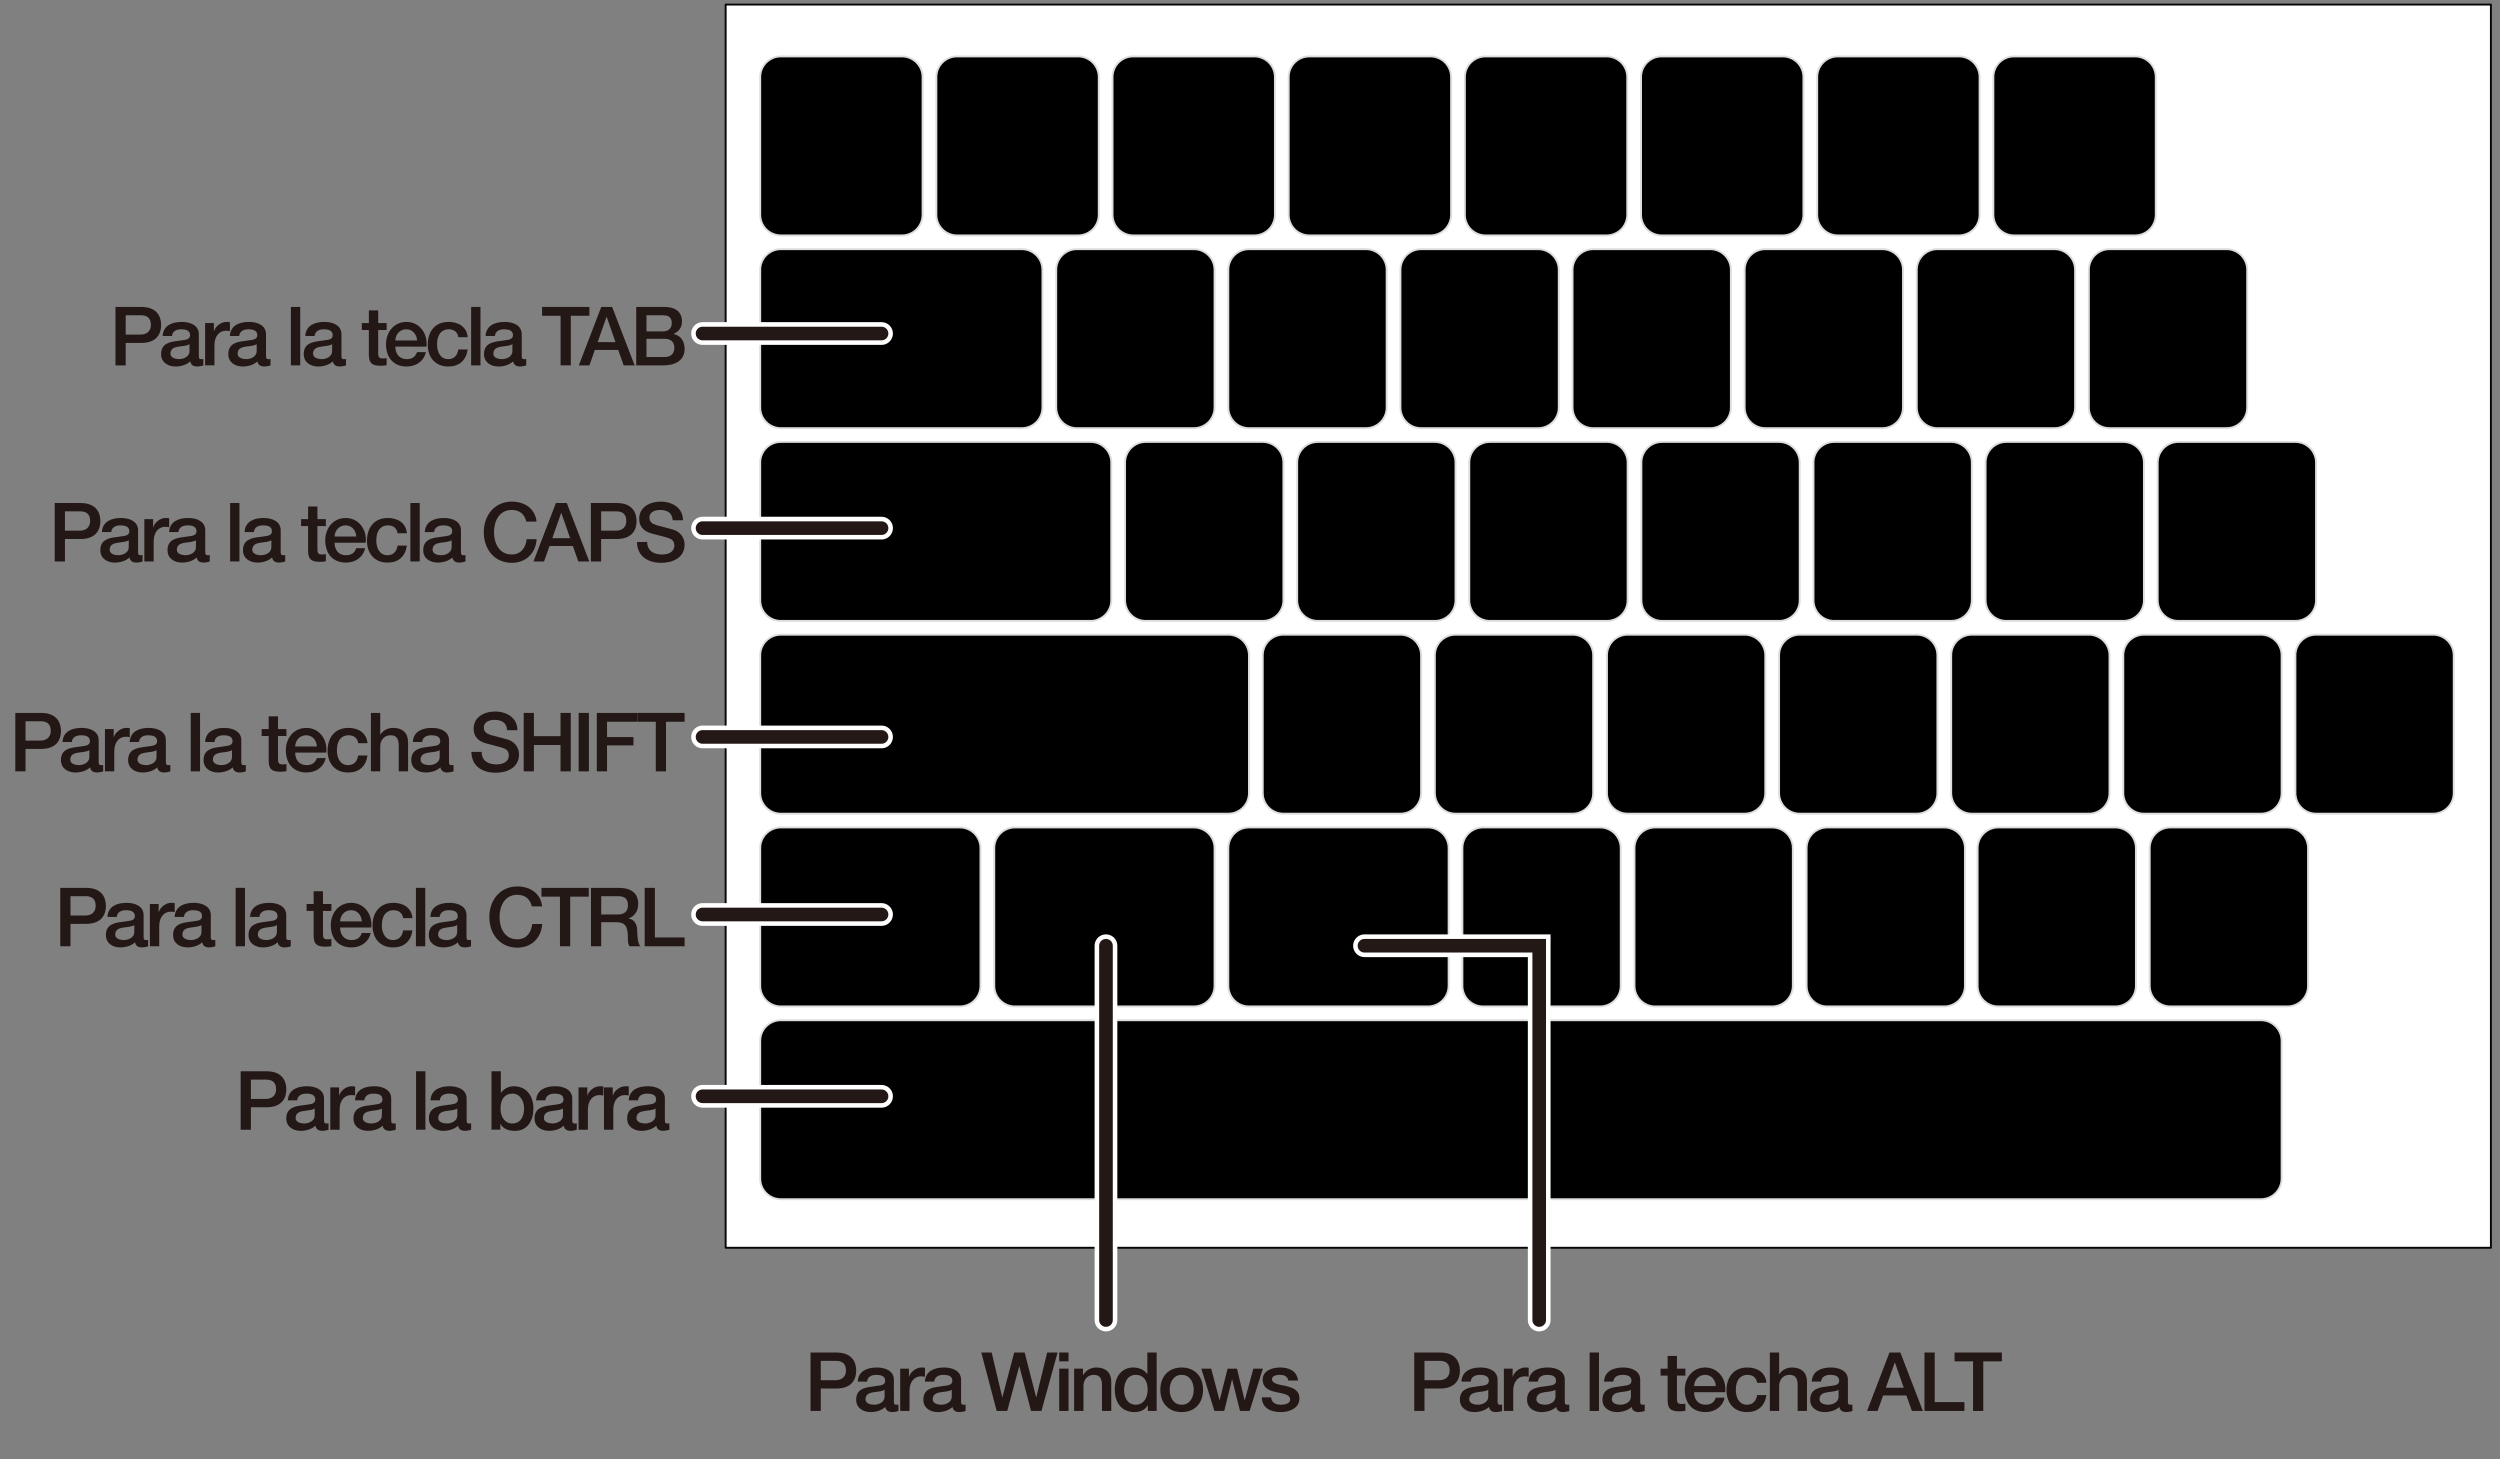 <?xml version="1.0" encoding="utf-8"?>
<!-- Generator: Adobe Illustrator 25.4.8, SVG Export Plug-In . SVG Version: 6.00 Build 0)  -->
<svg version="1.1" xmlns="http://www.w3.org/2000/svg" xmlns:xlink="http://www.w3.org/1999/xlink" x="0px" y="0px"
	 viewBox="0 0 550 321" enable-background="new 0 0 550 321" xml:space="preserve">
<rect x="0" y="0" width="550" height="321" fill="#808080" stroke="none"/>
<g id="レイヤー_1">
	
		<rect x="159.643" y="1" fill="#FFFFFF" stroke="#08050A" stroke-width="0.425" stroke-linecap="round" stroke-linejoin="round" stroke-miterlimit="10" width="388.357" height="273.505"/>
	<g id="SPLINE_00000009574317641302981540000010840616229774822585_">
		<path stroke="#DCDDDD" stroke-width="0.425" stroke-linecap="round" stroke-linejoin="round" stroke-miterlimit="10" d="
			M198.426,12.41h-26.64c-2.51,0-4.544,2.035-4.544,4.544v30.291c0,2.51,2.033,4.544,4.544,4.544h26.64
			c2.509,0,4.544-2.034,4.544-4.544V16.953C202.97,14.445,200.935,12.41,198.426,12.41z"/>
	</g>
	<g id="SPLINE_00000109019699902280055080000005646472710207492004_">
		<path stroke="#DCDDDD" stroke-width="0.425" stroke-linecap="round" stroke-linejoin="round" stroke-miterlimit="10" d="
			M237.183,12.41h-26.64c-2.51,0-4.544,2.035-4.544,4.544v30.291c0,2.51,2.033,4.544,4.544,4.544h26.64
			c2.509,0,4.544-2.034,4.544-4.544V16.953C241.727,14.445,239.692,12.41,237.183,12.41z"/>
	</g>
	<g id="SPLINE_00000067235741172344161000000002335025409847587247_">
		<path stroke="#DCDDDD" stroke-width="0.425" stroke-linecap="round" stroke-linejoin="round" stroke-miterlimit="10" d="
			M275.94,12.41H249.3c-2.51,0-4.544,2.035-4.544,4.544v30.291c0,2.51,2.034,4.544,4.544,4.544h26.64
			c2.509,0,4.544-2.034,4.544-4.544V16.953C280.484,14.445,278.449,12.41,275.94,12.41z"/>
	</g>
	<g id="SPLINE_00000102537330596163953120000006572120012974018991_">
		<path stroke="#DCDDDD" stroke-width="0.425" stroke-linecap="round" stroke-linejoin="round" stroke-miterlimit="10" d="
			M314.697,12.41h-26.64c-2.51,0-4.544,2.035-4.544,4.544v30.291c0,2.51,2.033,4.544,4.544,4.544h26.64
			c2.509,0,4.544-2.034,4.544-4.544V16.953C319.241,14.445,317.206,12.41,314.697,12.41z"/>
	</g>
	<g id="SPLINE_00000140721547836161804660000013502686653455554205_">
		<path stroke="#DCDDDD" stroke-width="0.425" stroke-linecap="round" stroke-linejoin="round" stroke-miterlimit="10" d="
			M353.454,12.41h-26.64c-2.51,0-4.544,2.035-4.544,4.544v30.291c0,2.51,2.034,4.544,4.544,4.544h26.64
			c2.509,0,4.544-2.034,4.544-4.544V16.953C357.997,14.445,355.963,12.41,353.454,12.41z"/>
	</g>
	<g id="SPLINE_00000000183587352759924580000017485930518085884578_">
		<path stroke="#DCDDDD" stroke-width="0.425" stroke-linecap="round" stroke-linejoin="round" stroke-miterlimit="10" d="
			M392.211,12.41h-26.64c-2.51,0-4.544,2.035-4.544,4.544v30.291c0,2.51,2.033,4.544,4.544,4.544h26.64
			c2.509,0,4.543-2.034,4.543-4.544V16.953C396.754,14.445,394.72,12.41,392.211,12.41z"/>
	</g>
	<g id="SPLINE_00000055697606088253680050000003344386452162847123_">
		<path stroke="#DCDDDD" stroke-width="0.425" stroke-linecap="round" stroke-linejoin="round" stroke-miterlimit="10" d="
			M430.968,12.41h-26.64c-2.511,0-4.544,2.035-4.544,4.544v30.291c0,2.51,2.033,4.544,4.544,4.544h26.64
			c2.509,0,4.544-2.034,4.544-4.544V16.953C435.511,14.445,433.476,12.41,430.968,12.41z"/>
	</g>
	<g id="SPLINE_00000093877525810608256450000005515401229718211725_">
		<path stroke="#DCDDDD" stroke-width="0.425" stroke-linecap="round" stroke-linejoin="round" stroke-miterlimit="10" d="
			M469.725,12.41h-26.641c-2.51,0-4.544,2.035-4.544,4.544v30.291c0,2.51,2.034,4.544,4.544,4.544h26.641
			c2.509,0,4.544-2.034,4.544-4.544V16.953C474.268,14.445,472.233,12.41,469.725,12.41z"/>
	</g>
	<g id="SPLINE_00000152262817282714499730000002092435931368405437_">
		<path stroke="#DCDDDD" stroke-width="0.425" stroke-linecap="round" stroke-linejoin="round" stroke-miterlimit="10" d="
			M224.795,54.817h-53.009c-2.51,0-4.544,2.035-4.544,4.544v30.29c0,2.511,2.034,4.544,4.544,4.544h53.009
			c2.509,0,4.544-2.033,4.544-4.544v-30.29C229.339,56.852,227.304,54.817,224.795,54.817z"/>
	</g>
	<g id="SPLINE_00000176026911381168910640000016522592177063320246_">
		<path stroke="#DCDDDD" stroke-width="0.425" stroke-linecap="round" stroke-linejoin="round" stroke-miterlimit="10" d="
			M262.658,54.817h-25.747c-2.51,0-4.544,2.035-4.544,4.544v30.29c0,2.511,2.034,4.544,4.544,4.544h25.747
			c2.509,0,4.544-2.033,4.544-4.544v-30.29C267.202,56.852,265.168,54.817,262.658,54.817z"/>
	</g>
	<g id="SPLINE_00000088119526687808373770000004874914802727415714_">
		<path stroke="#DCDDDD" stroke-width="0.425" stroke-linecap="round" stroke-linejoin="round" stroke-miterlimit="10" d="
			M300.522,54.817h-25.747c-2.51,0-4.544,2.035-4.544,4.544v30.29c0,2.511,2.033,4.544,4.544,4.544h25.747
			c2.509,0,4.544-2.033,4.544-4.544v-30.29C305.066,56.852,303.031,54.817,300.522,54.817z"/>
	</g>
	<g id="SPLINE_00000134958940746028654080000013727194312627130796_">
		<path stroke="#DCDDDD" stroke-width="0.425" stroke-linecap="round" stroke-linejoin="round" stroke-miterlimit="10" d="
			M338.386,54.817h-25.746c-2.51,0-4.544,2.035-4.544,4.544v30.29c0,2.511,2.033,4.544,4.544,4.544h25.746
			c2.509,0,4.544-2.033,4.544-4.544v-30.29C342.929,56.852,340.895,54.817,338.386,54.817z"/>
	</g>
	<g id="SPLINE_00000168817666703718103620000008772527679388066720_">
		<path stroke="#DCDDDD" stroke-width="0.425" stroke-linecap="round" stroke-linejoin="round" stroke-miterlimit="10" d="
			M376.25,54.817h-25.747c-2.51,0-4.544,2.035-4.544,4.544v30.29c0,2.511,2.034,4.544,4.544,4.544h25.747
			c2.509,0,4.544-2.033,4.544-4.544v-30.29C380.793,56.852,378.759,54.817,376.25,54.817z"/>
	</g>
	<g id="SPLINE_00000064341670224956996660000007695641373215018649_">
		<path stroke="#DCDDDD" stroke-width="0.425" stroke-linecap="round" stroke-linejoin="round" stroke-miterlimit="10" d="
			M414.114,54.817h-25.748c-2.509,0-4.543,2.035-4.543,4.544v30.29c0,2.511,2.033,4.544,4.543,4.544h25.748
			c2.509,0,4.544-2.033,4.544-4.544v-30.29C418.657,56.852,416.622,54.817,414.114,54.817z"/>
	</g>
	<g id="SPLINE_00000145052182428845211300000014831418847062640042_">
		<path stroke="#DCDDDD" stroke-width="0.425" stroke-linecap="round" stroke-linejoin="round" stroke-miterlimit="10" d="
			M451.976,54.817H426.23c-2.51,0-4.544,2.035-4.544,4.544v30.29c0,2.511,2.034,4.544,4.544,4.544h25.746
			c2.51,0,4.544-2.033,4.544-4.544v-30.29C456.52,56.852,454.486,54.817,451.976,54.817z"/>
	</g>
	<g id="SPLINE_00000127757293666542410590000006344771977555961268_">
		<path stroke="#DCDDDD" stroke-width="0.425" stroke-linecap="round" stroke-linejoin="round" stroke-miterlimit="10" d="
			M489.84,54.817h-25.747c-2.51,0-4.544,2.035-4.544,4.544v30.29c0,2.511,2.034,4.544,4.544,4.544h25.747
			c2.51,0,4.544-2.033,4.544-4.544v-30.29C494.384,56.852,492.35,54.817,489.84,54.817z"/>
	</g>
	<g id="SPLINE_00000030461655937753466180000013711656967371098752_">
		<path stroke="#DCDDDD" stroke-width="0.425" stroke-linecap="round" stroke-linejoin="round" stroke-miterlimit="10" d="
			M239.94,97.225h-68.155c-2.509,0-4.543,2.034-4.543,4.544v30.29c0,2.511,2.033,4.544,4.543,4.544h68.155
			c2.509,0,4.544-2.033,4.544-4.544v-30.29C244.484,99.259,242.449,97.225,239.94,97.225z"/>
	</g>
	<g id="SPLINE_00000106110881398283030200000013896126466115748525_">
		<path stroke="#DCDDDD" stroke-width="0.425" stroke-linecap="round" stroke-linejoin="round" stroke-miterlimit="10" d="
			M277.804,97.225h-25.747c-2.51,0-4.544,2.034-4.544,4.544v30.29c0,2.511,2.034,4.544,4.544,4.544h25.747
			c2.509,0,4.544-2.033,4.544-4.544v-30.29C282.348,99.259,280.313,97.225,277.804,97.225z"/>
	</g>
	<g id="SPLINE_00000041987787490291892180000007102538031422673545_">
		<path stroke="#DCDDDD" stroke-width="0.425" stroke-linecap="round" stroke-linejoin="round" stroke-miterlimit="10" d="
			M315.668,97.225h-25.747c-2.51,0-4.544,2.034-4.544,4.544v30.29c0,2.511,2.033,4.544,4.544,4.544h25.747
			c2.509,0,4.544-2.033,4.544-4.544v-30.29C320.212,99.259,318.177,97.225,315.668,97.225z"/>
	</g>
	<g id="SPLINE_00000132774491673891022330000012334882953440748431_">
		<path stroke="#DCDDDD" stroke-width="0.425" stroke-linecap="round" stroke-linejoin="round" stroke-miterlimit="10" d="
			M353.531,97.225h-25.747c-2.51,0-4.544,2.034-4.544,4.544v30.29c0,2.511,2.034,4.544,4.544,4.544h25.747
			c2.509,0,4.544-2.033,4.544-4.544v-30.29C358.075,99.259,356.041,97.225,353.531,97.225z"/>
	</g>
	<g id="SPLINE_00000032638827490508635860000007387328509339387575_">
		<path stroke="#DCDDDD" stroke-width="0.425" stroke-linecap="round" stroke-linejoin="round" stroke-miterlimit="10" d="
			M391.395,97.225h-25.747c-2.51,0-4.544,2.034-4.544,4.544v30.29c0,2.511,2.033,4.544,4.544,4.544h25.747
			c2.509,0,4.543-2.033,4.543-4.544v-30.29C395.938,99.259,393.904,97.225,391.395,97.225z"/>
	</g>
	<g id="SPLINE_00000015354607334098565960000016005308241300312765_">
		<path stroke="#DCDDDD" stroke-width="0.425" stroke-linecap="round" stroke-linejoin="round" stroke-miterlimit="10" d="
			M429.259,97.225h-25.747c-2.511,0-4.544,2.034-4.544,4.544v30.29c0,2.511,2.033,4.544,4.544,4.544h25.747
			c2.509,0,4.544-2.033,4.544-4.544v-30.29C433.802,99.259,431.767,97.225,429.259,97.225z"/>
	</g>
	<g id="SPLINE_00000016755661892446104690000014019812532296833447_">
		<path stroke="#DCDDDD" stroke-width="0.425" stroke-linecap="round" stroke-linejoin="round" stroke-miterlimit="10" d="
			M467.122,97.225h-25.747c-2.511,0-4.544,2.034-4.544,4.544v30.29c0,2.511,2.033,4.544,4.544,4.544h25.747
			c2.509,0,4.544-2.033,4.544-4.544v-30.29C471.666,99.259,469.631,97.225,467.122,97.225z"/>
	</g>
	<g id="SPLINE_00000053529492808591667420000012751299644906394011_">
		<path stroke="#DCDDDD" stroke-width="0.425" stroke-linecap="round" stroke-linejoin="round" stroke-miterlimit="10" d="
			M504.986,97.225h-25.748c-2.51,0-4.544,2.034-4.544,4.544v30.29c0,2.511,2.034,4.544,4.544,4.544h25.748
			c2.509,0,4.544-2.033,4.544-4.544v-30.29C509.53,99.259,507.495,97.225,504.986,97.225z"/>
	</g>
	<g id="SPLINE_00000170977369418998801370000008524938753545164684_">
		<path stroke="#DCDDDD" stroke-width="0.425" stroke-linecap="round" stroke-linejoin="round" stroke-miterlimit="10" d="
			M270.231,139.632h-98.446c-2.509,0-4.544,2.034-4.544,4.544v30.29c0,2.51,2.034,4.544,4.544,4.544h98.446
			c2.509,0,4.544-2.034,4.544-4.544v-30.29C274.775,141.666,272.741,139.632,270.231,139.632z"/>
	</g>
	<g id="SPLINE_00000121266569320379124860000000179781073591945660_">
		<path stroke="#DCDDDD" stroke-width="0.425" stroke-linecap="round" stroke-linejoin="round" stroke-miterlimit="10" d="
			M308.095,139.632h-25.747c-2.51,0-4.544,2.034-4.544,4.544v30.29c0,2.51,2.033,4.544,4.544,4.544h25.747
			c2.509,0,4.544-2.034,4.544-4.544v-30.29C312.639,141.666,310.604,139.632,308.095,139.632z"/>
	</g>
	<g id="SPLINE_00000099646064182571931670000003016938512985223599_">
		<path stroke="#DCDDDD" stroke-width="0.425" stroke-linecap="round" stroke-linejoin="round" stroke-miterlimit="10" d="
			M345.959,139.632h-25.747c-2.51,0-4.544,2.034-4.544,4.544v30.29c0,2.51,2.034,4.544,4.544,4.544h25.747
			c2.509,0,4.544-2.034,4.544-4.544v-30.29C350.502,141.666,348.468,139.632,345.959,139.632z"/>
	</g>
	<g id="SPLINE_00000155846998578659929960000010293755817337998263_">
		<path stroke="#DCDDDD" stroke-width="0.425" stroke-linecap="round" stroke-linejoin="round" stroke-miterlimit="10" d="
			M383.822,139.632h-25.747c-2.51,0-4.544,2.034-4.544,4.544v30.29c0,2.51,2.033,4.544,4.544,4.544h25.747
			c2.509,0,4.544-2.034,4.544-4.544v-30.29C388.366,141.666,386.331,139.632,383.822,139.632z"/>
	</g>
	<g id="SPLINE_00000166661201134262274030000016473002403052517816_">
		<path stroke="#DCDDDD" stroke-width="0.425" stroke-linecap="round" stroke-linejoin="round" stroke-miterlimit="10" d="
			M421.686,139.632h-25.747c-2.511,0-4.544,2.034-4.544,4.544v30.29c0,2.51,2.033,4.544,4.544,4.544h25.747
			c2.509,0,4.544-2.034,4.544-4.544v-30.29C426.229,141.666,424.195,139.632,421.686,139.632z"/>
	</g>
	<g id="SPLINE_00000058591522446034293650000002708953640312511375_">
		<path stroke="#DCDDDD" stroke-width="0.425" stroke-linecap="round" stroke-linejoin="round" stroke-miterlimit="10" d="
			M459.55,139.632h-25.748c-2.51,0-4.543,2.034-4.543,4.544v30.29c0,2.51,2.033,4.544,4.543,4.544h25.748
			c2.509,0,4.544-2.034,4.544-4.544v-30.29C464.093,141.666,462.058,139.632,459.55,139.632z"/>
	</g>
	<g id="SPLINE_00000014594296642502064810000006517827090682846121_">
		<path stroke="#DCDDDD" stroke-width="0.425" stroke-linecap="round" stroke-linejoin="round" stroke-miterlimit="10" d="
			M497.414,139.632h-25.748c-2.51,0-4.544,2.034-4.544,4.544v30.29c0,2.51,2.034,4.544,4.544,4.544h25.748
			c2.509,0,4.544-2.034,4.544-4.544v-30.29C501.957,141.666,499.922,139.632,497.414,139.632z"/>
	</g>
	<g id="SPLINE_00000023985479056617307650000016387864477875824788_">
		<path stroke="#DCDDDD" stroke-width="0.425" stroke-linecap="round" stroke-linejoin="round" stroke-miterlimit="10" d="
			M535.277,139.632H509.53c-2.51,0-4.544,2.034-4.544,4.544v30.29c0,2.51,2.034,4.544,4.544,4.544h25.747
			c2.51,0,4.544-2.034,4.544-4.544v-30.29C539.82,141.666,537.786,139.632,535.277,139.632z"/>
	</g>
	<g id="SPLINE_00000005251184181719855270000016296867041736583867_">
		<path stroke="#DCDDDD" stroke-width="0.425" stroke-linecap="round" stroke-linejoin="round" stroke-miterlimit="10" d="
			M211.164,182.039h-39.377c-2.51,0-4.544,2.035-4.544,4.544v30.291c0,2.51,2.033,4.544,4.544,4.544h39.377
			c2.509,0,4.544-2.034,4.544-4.544v-30.291C215.708,184.074,213.673,182.039,211.164,182.039z"/>
	</g>
	<g id="SPLINE_00000062191824899301144090000004111100009509071775_">
		<path stroke="#DCDDDD" stroke-width="0.425" stroke-linecap="round" stroke-linejoin="round" stroke-miterlimit="10" d="
			M262.658,182.039h-39.378c-2.51,0-4.544,2.035-4.544,4.544v30.291c0,2.51,2.034,4.544,4.544,4.544h39.378
			c2.509,0,4.544-2.034,4.544-4.544v-30.291C267.202,184.074,265.168,182.039,262.658,182.039z"/>
	</g>
	<g id="SPLINE_00000083774282392284182010000005432332741970594709_">
		<path stroke="#DCDDDD" stroke-width="0.425" stroke-linecap="round" stroke-linejoin="round" stroke-miterlimit="10" d="
			M314.153,182.039h-39.378c-2.51,0-4.544,2.035-4.544,4.544v30.291c0,2.51,2.033,4.544,4.544,4.544h39.378
			c2.509,0,4.544-2.034,4.544-4.544v-30.291C318.697,184.074,316.662,182.039,314.153,182.039z"/>
	</g>
	<g id="SPLINE_00000077302675193142404990000011034612278645587330_">
		<path stroke="#DCDDDD" stroke-width="0.425" stroke-linecap="round" stroke-linejoin="round" stroke-miterlimit="10" d="
			M497.414,224.446H171.786c-2.51,0-4.544,2.035-4.544,4.544v30.291c0,2.51,2.033,4.544,4.544,4.544h325.627
			c2.509,0,4.544-2.034,4.544-4.544V228.99C501.957,226.481,499.922,224.446,497.414,224.446z"/>
	</g>
	<g id="SPLINE_00000075854462765480997910000016492311908735119252_">
		<path stroke="#DCDDDD" stroke-width="0.425" stroke-linecap="round" stroke-linejoin="round" stroke-miterlimit="10" d="
			M352.017,182.039H326.27c-2.51,0-4.544,2.035-4.544,4.544v30.291c0,2.51,2.033,4.544,4.544,4.544h25.747
			c2.509,0,4.544-2.034,4.544-4.544v-30.291C356.56,184.074,354.526,182.039,352.017,182.039z"/>
	</g>
	<g id="SPLINE_00000152260385721867743340000006412355688643492018_">
		<path stroke="#DCDDDD" stroke-width="0.425" stroke-linecap="round" stroke-linejoin="round" stroke-miterlimit="10" d="
			M389.88,182.039h-25.747c-2.51,0-4.544,2.035-4.544,4.544v30.291c0,2.51,2.034,4.544,4.544,4.544h25.747
			c2.509,0,4.544-2.034,4.544-4.544v-30.291C394.424,184.074,392.39,182.039,389.88,182.039z"/>
	</g>
	<g id="SPLINE_00000063626435836737885070000013602758369609946801_">
		<path stroke="#DCDDDD" stroke-width="0.425" stroke-linecap="round" stroke-linejoin="round" stroke-miterlimit="10" d="
			M427.744,182.039h-25.748c-2.51,0-4.544,2.035-4.544,4.544v30.291c0,2.51,2.034,4.544,4.544,4.544h25.748
			c2.509,0,4.544-2.034,4.544-4.544v-30.291C432.288,184.074,430.253,182.039,427.744,182.039z"/>
	</g>
	<g id="SPLINE_00000124876999907408175560000013993927962182316735_">
		<path stroke="#DCDDDD" stroke-width="0.425" stroke-linecap="round" stroke-linejoin="round" stroke-miterlimit="10" d="
			M465.363,182.039h-25.747c-2.511,0-4.544,2.035-4.544,4.544v30.291c0,2.51,2.033,4.544,4.544,4.544h25.747
			c2.509,0,4.544-2.034,4.544-4.544v-30.291C469.907,184.074,467.872,182.039,465.363,182.039z"/>
	</g>
	<g id="SPLINE_00000087381604828916172070000000922878459482199216_">
		<path stroke="#DCDDDD" stroke-width="0.425" stroke-linecap="round" stroke-linejoin="round" stroke-miterlimit="10" d="
			M503.227,182.039h-25.748c-2.51,0-4.544,2.035-4.544,4.544v30.291c0,2.51,2.034,4.544,4.544,4.544h25.748
			c2.509,0,4.544-2.034,4.544-4.544v-30.291C507.771,184.074,505.736,182.039,503.227,182.039z"/>
	</g>
	<g id="SPLINE_00000135655409748118481220000013397088526905817787_">
		<path fill="none" d="M534.443,16.196h-31.651c-0.746,0-1.096,0.398-1.096,1.045v32.746c0,0.646,0.35,1.045,1.096,1.045h31.651
			c0.695,0,1.094-0.399,1.094-1.045v-4.43c0-0.647-0.399-1.045-1.094-1.045h-24.684v-7.863h20.751c0.698,0,1.146-0.398,1.146-1.045
			v-4.28c0-0.697-0.448-1.046-1.146-1.046h-20.751v-7.564h24.684c0.695,0,1.094-0.399,1.094-1.046V17.24
			C535.536,16.593,535.138,16.196,534.443,16.196z"/>
	</g>
	<g>
		<path fill="#231815" d="M12.036,110.663h5.671c3.673,0,4.375,2.376,4.375,3.979s-0.702,3.943-4.375,3.943h-3.421v4.934h-2.25
			V110.663z M14.287,116.749h3.295c1.008,0,2.25-0.505,2.25-2.125c0-1.692-1.026-2.125-2.214-2.125h-3.331V116.749z"/>
		<path fill="#231815" d="M30.376,121.448c0,0.504,0.108,0.702,0.486,0.702h0.216c0.09,0,0.18-0.019,0.288-0.036v1.422
			c-0.306,0.108-0.954,0.234-1.296,0.234c-0.847,0-1.423-0.288-1.585-1.134c-0.81,0.792-2.125,1.134-3.223,1.134
			c-1.675,0-3.187-0.9-3.187-2.719c0-2.322,1.854-2.701,3.583-2.898c1.495-0.288,2.791-0.091,2.791-1.314
			c0-1.081-1.117-1.261-1.927-1.261c-1.152,0-1.962,0.468-2.053,1.477h-2.052c0.144-2.395,2.161-3.097,4.231-3.097
			c1.819,0,3.727,0.738,3.727,2.7V121.448z M28.324,118.855c-0.63,0.414-1.603,0.396-2.521,0.558
			c-0.882,0.145-1.674,0.469-1.674,1.549c0,0.937,1.17,1.188,1.891,1.188c0.9,0,2.305-0.469,2.305-1.765V118.855z"/>
		<path fill="#231815" d="M31.756,114.21h1.927v1.801h0.036c0.234-0.99,1.477-2.053,2.719-2.053c0.486,0,0.576,0.036,0.774,0.054
			v1.98c-0.288-0.054-0.594-0.09-0.882-0.09c-1.387,0-2.521,1.116-2.521,3.187v4.43h-2.053V114.21z"/>
		<path fill="#231815" d="M45.156,121.448c0,0.504,0.108,0.702,0.486,0.702h0.216c0.09,0,0.18-0.019,0.288-0.036v1.422
			c-0.306,0.108-0.955,0.234-1.297,0.234c-0.846,0-1.422-0.288-1.584-1.134c-0.811,0.792-2.125,1.134-3.223,1.134
			c-1.674,0-3.187-0.9-3.187-2.719c0-2.322,1.854-2.701,3.583-2.898c1.495-0.288,2.791-0.091,2.791-1.314
			c0-1.081-1.116-1.261-1.927-1.261c-1.152,0-1.962,0.468-2.053,1.477h-2.052c0.144-2.395,2.161-3.097,4.231-3.097
			c1.819,0,3.727,0.738,3.727,2.7V121.448z M43.104,118.855c-0.63,0.414-1.603,0.396-2.521,0.558
			c-0.882,0.145-1.674,0.469-1.674,1.549c0,0.937,1.17,1.188,1.891,1.188c0.9,0,2.305-0.469,2.305-1.765V118.855z"/>
		<path fill="#231815" d="M50.625,110.663h2.053v12.855h-2.053V110.663z"/>
		<path fill="#231815" d="M61.753,121.448c0,0.504,0.108,0.702,0.486,0.702h0.216c0.09,0,0.18-0.019,0.288-0.036v1.422
			c-0.306,0.108-0.954,0.234-1.296,0.234c-0.847,0-1.423-0.288-1.585-1.134c-0.81,0.792-2.125,1.134-3.223,1.134
			c-1.675,0-3.187-0.9-3.187-2.719c0-2.322,1.854-2.701,3.583-2.898c1.495-0.288,2.791-0.091,2.791-1.314
			c0-1.081-1.117-1.261-1.927-1.261c-1.152,0-1.962,0.468-2.053,1.477h-2.052c0.144-2.395,2.161-3.097,4.231-3.097
			c1.819,0,3.727,0.738,3.727,2.7V121.448z M59.701,118.855c-0.63,0.414-1.603,0.396-2.521,0.558
			c-0.882,0.145-1.674,0.469-1.674,1.549c0,0.937,1.17,1.188,1.891,1.188c0.9,0,2.305-0.469,2.305-1.765V118.855z"/>
		<path fill="#231815" d="M66.232,114.21h1.548v-2.791h2.053v2.791h1.854v1.53h-1.854v4.97c0,0.846,0.072,1.278,0.99,1.278
			c0.288,0,0.576,0,0.864-0.072v1.585c-0.45,0.054-0.882,0.107-1.333,0.107c-2.161,0-2.521-0.828-2.575-2.377v-5.491h-1.548V114.21z
			"/>
		<path fill="#231815" d="M73.604,119.396c0,1.458,0.792,2.755,2.503,2.755c1.207,0,1.909-0.522,2.269-1.549h1.945
			c-0.432,2.035-2.197,3.169-4.213,3.169c-2.935,0-4.555-2.017-4.555-4.897c0-2.646,1.729-4.915,4.501-4.915
			c2.935,0,4.736,2.646,4.394,5.438H73.604z M78.393,118.045c-0.09-1.296-0.936-2.467-2.341-2.467c-1.422,0-2.395,1.08-2.449,2.467
			H78.393z"/>
		<path fill="#231815" d="M87.469,117.325c-0.162-1.152-0.972-1.747-2.125-1.747c-1.062,0-2.557,0.576-2.557,3.385
			c0,1.549,0.685,3.188,2.467,3.188c1.207,0,2.017-0.774,2.215-2.125h2.053c-0.378,2.431-1.873,3.745-4.268,3.745
			c-2.917,0-4.519-2.07-4.519-4.808c0-2.809,1.53-5.005,4.591-5.005c2.161,0,3.997,1.08,4.195,3.367H87.469z"/>
		<path fill="#231815" d="M90.284,110.663h2.053v12.855h-2.053V110.663z"/>
		<path fill="#231815" d="M101.412,121.448c0,0.504,0.108,0.702,0.486,0.702h0.216c0.09,0,0.18-0.019,0.288-0.036v1.422
			c-0.306,0.108-0.955,0.234-1.297,0.234c-0.846,0-1.422-0.288-1.584-1.134c-0.811,0.792-2.125,1.134-3.223,1.134
			c-1.674,0-3.187-0.9-3.187-2.719c0-2.322,1.854-2.701,3.583-2.898c1.495-0.288,2.791-0.091,2.791-1.314
			c0-1.081-1.116-1.261-1.927-1.261c-1.152,0-1.962,0.468-2.053,1.477h-2.052c0.144-2.395,2.161-3.097,4.231-3.097
			c1.819,0,3.727,0.738,3.727,2.7V121.448z M99.359,118.855c-0.63,0.414-1.603,0.396-2.521,0.558
			c-0.882,0.145-1.674,0.469-1.674,1.549c0,0.937,1.17,1.188,1.891,1.188c0.9,0,2.305-0.469,2.305-1.765V118.855z"/>
		<path fill="#231815" d="M115.793,114.75c-0.378-1.494-1.333-2.557-3.205-2.557c-2.755,0-3.907,2.431-3.907,4.897
			s1.152,4.897,3.907,4.897c2.017,0,3.079-1.495,3.277-3.367h2.197c-0.198,3.079-2.359,5.203-5.474,5.203
			c-3.835,0-6.158-3.042-6.158-6.733c0-3.655,2.323-6.734,6.158-6.734c2.917,0,5.167,1.621,5.456,4.394H115.793z"/>
		<path fill="#231815" d="M122.299,110.663h2.395l4.952,12.855h-2.413l-1.206-3.403h-5.132l-1.206,3.403h-2.323L122.299,110.663z
			 M121.506,118.405h3.925l-1.927-5.528h-0.054L121.506,118.405z"/>
		<path fill="#231815" d="M129.996,110.663h5.672c3.673,0,4.375,2.376,4.375,3.979s-0.702,3.943-4.375,3.943h-3.421v4.934h-2.251
			V110.663z M132.247,116.749h3.295c1.008,0,2.25-0.505,2.25-2.125c0-1.692-1.026-2.125-2.214-2.125h-3.331V116.749z"/>
		<path fill="#231815" d="M142.384,119.233c0,1.963,1.458,2.755,3.259,2.755c1.98,0,2.719-0.99,2.719-1.944
			c0-0.99-0.541-1.387-1.062-1.585c-0.918-0.342-2.053-0.576-3.835-1.062c-2.215-0.576-2.845-1.927-2.845-3.259
			c0-2.593,2.377-3.781,4.7-3.781c2.665,0,4.934,1.423,4.934,4.105h-2.251c-0.126-1.656-1.206-2.269-2.773-2.269
			c-1.044,0-2.358,0.378-2.358,1.675c0,0.918,0.612,1.386,1.53,1.656c0.198,0.054,3.043,0.792,3.709,0.99
			c1.675,0.521,2.503,1.908,2.503,3.276c0,2.881-2.575,4.033-5.113,4.033c-2.935,0-5.312-1.404-5.366-4.591H142.384z"/>
	</g>
	<g>
		<path fill="#231815" d="M13.256,195.327h5.671c3.673,0,4.375,2.376,4.375,3.979s-0.702,3.943-4.375,3.943h-3.421v4.934h-2.25
			V195.327z M15.507,201.413h3.295c1.008,0,2.25-0.505,2.25-2.125c0-1.692-1.026-2.125-2.214-2.125h-3.331V201.413z"/>
		<path fill="#231815" d="M31.596,206.112c0,0.504,0.108,0.702,0.486,0.702h0.216c0.09,0,0.18-0.019,0.288-0.036v1.422
			c-0.306,0.108-0.954,0.234-1.296,0.234c-0.847,0-1.423-0.288-1.585-1.134c-0.81,0.792-2.125,1.134-3.223,1.134
			c-1.675,0-3.187-0.9-3.187-2.719c0-2.322,1.854-2.701,3.583-2.898c1.495-0.288,2.791-0.091,2.791-1.314
			c0-1.081-1.117-1.261-1.927-1.261c-1.152,0-1.962,0.468-2.053,1.477h-2.052c0.144-2.395,2.161-3.097,4.231-3.097
			c1.819,0,3.727,0.738,3.727,2.7V206.112z M29.544,203.52c-0.63,0.414-1.603,0.396-2.521,0.558
			c-0.882,0.145-1.674,0.469-1.674,1.549c0,0.937,1.17,1.188,1.891,1.188c0.9,0,2.305-0.469,2.305-1.765V203.52z"/>
		<path fill="#231815" d="M32.976,198.874h1.927v1.801h0.036c0.234-0.99,1.477-2.053,2.719-2.053c0.486,0,0.576,0.036,0.774,0.054
			v1.98c-0.288-0.054-0.594-0.09-0.882-0.09c-1.387,0-2.521,1.116-2.521,3.187v4.43h-2.053V198.874z"/>
		<path fill="#231815" d="M46.376,206.112c0,0.504,0.108,0.702,0.486,0.702h0.216c0.09,0,0.18-0.019,0.288-0.036v1.422
			c-0.306,0.108-0.955,0.234-1.297,0.234c-0.846,0-1.422-0.288-1.584-1.134c-0.811,0.792-2.125,1.134-3.223,1.134
			c-1.674,0-3.187-0.9-3.187-2.719c0-2.322,1.854-2.701,3.583-2.898c1.495-0.288,2.791-0.091,2.791-1.314
			c0-1.081-1.116-1.261-1.927-1.261c-1.152,0-1.962,0.468-2.053,1.477h-2.052c0.144-2.395,2.161-3.097,4.231-3.097
			c1.819,0,3.727,0.738,3.727,2.7V206.112z M44.324,203.52c-0.63,0.414-1.603,0.396-2.521,0.558
			c-0.882,0.145-1.674,0.469-1.674,1.549c0,0.937,1.17,1.188,1.891,1.188c0.9,0,2.305-0.469,2.305-1.765V203.52z"/>
		<path fill="#231815" d="M51.846,195.327h2.053v12.855h-2.053V195.327z"/>
		<path fill="#231815" d="M62.973,206.112c0,0.504,0.108,0.702,0.486,0.702h0.216c0.09,0,0.18-0.019,0.288-0.036v1.422
			c-0.306,0.108-0.954,0.234-1.296,0.234c-0.847,0-1.423-0.288-1.585-1.134c-0.81,0.792-2.125,1.134-3.223,1.134
			c-1.675,0-3.187-0.9-3.187-2.719c0-2.322,1.854-2.701,3.583-2.898c1.495-0.288,2.791-0.091,2.791-1.314
			c0-1.081-1.117-1.261-1.927-1.261c-1.152,0-1.962,0.468-2.053,1.477h-2.052c0.144-2.395,2.161-3.097,4.231-3.097
			c1.819,0,3.727,0.738,3.727,2.7V206.112z M60.921,203.52c-0.63,0.414-1.603,0.396-2.521,0.558
			c-0.882,0.145-1.674,0.469-1.674,1.549c0,0.937,1.17,1.188,1.891,1.188c0.9,0,2.305-0.469,2.305-1.765V203.52z"/>
		<path fill="#231815" d="M67.453,198.874h1.548v-2.791h2.053v2.791h1.854v1.53h-1.854v4.97c0,0.846,0.072,1.278,0.99,1.278
			c0.288,0,0.576,0,0.864-0.072v1.585c-0.45,0.054-0.882,0.107-1.333,0.107c-2.161,0-2.521-0.828-2.575-2.377v-5.491h-1.548V198.874
			z"/>
		<path fill="#231815" d="M74.824,204.06c0,1.458,0.792,2.755,2.503,2.755c1.207,0,1.909-0.522,2.269-1.549h1.945
			c-0.432,2.035-2.197,3.169-4.213,3.169c-2.935,0-4.555-2.017-4.555-4.897c0-2.646,1.729-4.915,4.501-4.915
			c2.935,0,4.736,2.646,4.394,5.438H74.824z M79.613,202.709c-0.09-1.296-0.936-2.467-2.341-2.467c-1.422,0-2.395,1.08-2.449,2.467
			H79.613z"/>
		<path fill="#231815" d="M88.689,201.989c-0.162-1.152-0.972-1.747-2.125-1.747c-1.062,0-2.557,0.576-2.557,3.385
			c0,1.549,0.685,3.188,2.467,3.188c1.207,0,2.017-0.774,2.215-2.125h2.053c-0.378,2.431-1.873,3.745-4.268,3.745
			c-2.917,0-4.519-2.07-4.519-4.808c0-2.809,1.53-5.005,4.591-5.005c2.161,0,3.997,1.08,4.195,3.367H88.689z"/>
		<path fill="#231815" d="M91.504,195.327h2.053v12.855h-2.053V195.327z"/>
		<path fill="#231815" d="M102.632,206.112c0,0.504,0.108,0.702,0.486,0.702h0.216c0.09,0,0.18-0.019,0.288-0.036v1.422
			c-0.306,0.108-0.955,0.234-1.297,0.234c-0.846,0-1.422-0.288-1.584-1.134c-0.811,0.792-2.125,1.134-3.223,1.134
			c-1.674,0-3.187-0.9-3.187-2.719c0-2.322,1.854-2.701,3.583-2.898c1.495-0.288,2.791-0.091,2.791-1.314
			c0-1.081-1.116-1.261-1.927-1.261c-1.152,0-1.962,0.468-2.053,1.477h-2.052c0.144-2.395,2.161-3.097,4.231-3.097
			c1.819,0,3.727,0.738,3.727,2.7V206.112z M100.58,203.52c-0.63,0.414-1.603,0.396-2.521,0.558
			c-0.882,0.145-1.674,0.469-1.674,1.549c0,0.937,1.17,1.188,1.891,1.188c0.9,0,2.305-0.469,2.305-1.765V203.52z"/>
		<path fill="#231815" d="M117.014,199.414c-0.378-1.494-1.333-2.557-3.205-2.557c-2.755,0-3.907,2.431-3.907,4.897
			s1.152,4.897,3.907,4.897c2.017,0,3.079-1.495,3.277-3.367h2.197c-0.198,3.079-2.359,5.203-5.474,5.203
			c-3.835,0-6.158-3.042-6.158-6.733c0-3.655,2.323-6.734,6.158-6.734c2.917,0,5.167,1.621,5.456,4.394H117.014z"/>
		<path fill="#231815" d="M119.12,195.327h10.407v1.944h-4.087v10.911h-2.25v-10.911h-4.069V195.327z"/>
		<path fill="#231815" d="M130.014,195.327h6.14c2.827,0,4.249,1.296,4.249,3.475c0,2.467-1.692,3.097-2.125,3.241v0.036
			c0.774,0.09,1.909,0.702,1.909,2.719c0,1.512,0.216,2.862,0.702,3.385h-2.413c-0.342-0.559-0.342-1.261-0.342-1.891
			c0-2.358-0.486-3.403-2.557-3.403h-3.313v5.294h-2.25V195.327z M132.265,201.179h3.691c1.44,0,2.197-0.685,2.197-2.053
			c0-1.656-1.062-1.963-2.233-1.963h-3.655V201.179z"/>
		<path fill="#231815" d="M141.826,195.327h2.25v10.911h6.536v1.944h-8.786V195.327z"/>
	</g>
	<g>
		<path fill="#231815" d="M3.368,156.842H9.04c3.673,0,4.375,2.376,4.375,3.979s-0.702,3.943-4.375,3.943H5.619v4.934H3.368V156.842
			z M5.619,162.927h3.295c1.008,0,2.25-0.504,2.25-2.124c0-1.692-1.026-2.125-2.214-2.125H5.619V162.927z"/>
		<path fill="#231815" d="M21.708,167.627c0,0.504,0.108,0.702,0.486,0.702h0.216c0.09,0,0.18-0.019,0.288-0.036v1.422
			c-0.306,0.108-0.955,0.234-1.297,0.234c-0.846,0-1.422-0.288-1.584-1.134c-0.811,0.792-2.125,1.134-3.223,1.134
			c-1.674,0-3.187-0.9-3.187-2.719c0-2.322,1.854-2.701,3.583-2.898c1.495-0.288,2.791-0.091,2.791-1.314
			c0-1.081-1.116-1.261-1.927-1.261c-1.152,0-1.962,0.468-2.053,1.477H13.75c0.144-2.395,2.161-3.097,4.231-3.097
			c1.819,0,3.727,0.738,3.727,2.7V167.627z M19.656,165.034c-0.63,0.414-1.603,0.396-2.521,0.558
			c-0.882,0.145-1.674,0.469-1.674,1.549c0,0.937,1.17,1.188,1.891,1.188c0.9,0,2.305-0.469,2.305-1.765V165.034z"/>
		<path fill="#231815" d="M23.089,160.389h1.926v1.801h0.036c0.234-0.991,1.477-2.053,2.719-2.053c0.486,0,0.576,0.036,0.774,0.054
			v1.98c-0.288-0.054-0.594-0.09-0.882-0.09c-1.387,0-2.521,1.116-2.521,3.187v4.43h-2.052V160.389z"/>
		<path fill="#231815" d="M36.488,167.627c0,0.504,0.108,0.702,0.486,0.702h0.216c0.09,0,0.18-0.019,0.288-0.036v1.422
			c-0.306,0.108-0.954,0.234-1.296,0.234c-0.847,0-1.423-0.288-1.585-1.134c-0.81,0.792-2.125,1.134-3.223,1.134
			c-1.675,0-3.187-0.9-3.187-2.719c0-2.322,1.854-2.701,3.583-2.898c1.495-0.288,2.791-0.091,2.791-1.314
			c0-1.081-1.117-1.261-1.927-1.261c-1.152,0-1.962,0.468-2.053,1.477H28.53c0.144-2.395,2.161-3.097,4.231-3.097
			c1.819,0,3.727,0.738,3.727,2.7V167.627z M34.436,165.034c-0.63,0.414-1.603,0.396-2.521,0.558
			c-0.882,0.145-1.674,0.469-1.674,1.549c0,0.937,1.17,1.188,1.891,1.188c0.9,0,2.305-0.469,2.305-1.765V165.034z"/>
		<path fill="#231815" d="M41.958,156.842h2.053v12.855h-2.053V156.842z"/>
		<path fill="#231815" d="M53.085,167.627c0,0.504,0.108,0.702,0.486,0.702h0.216c0.09,0,0.18-0.019,0.288-0.036v1.422
			c-0.306,0.108-0.955,0.234-1.297,0.234c-0.846,0-1.422-0.288-1.584-1.134c-0.811,0.792-2.125,1.134-3.223,1.134
			c-1.674,0-3.187-0.9-3.187-2.719c0-2.322,1.854-2.701,3.583-2.898c1.495-0.288,2.791-0.091,2.791-1.314
			c0-1.081-1.116-1.261-1.927-1.261c-1.152,0-1.962,0.468-2.053,1.477h-2.052c0.144-2.395,2.161-3.097,4.231-3.097
			c1.819,0,3.727,0.738,3.727,2.7V167.627z M51.033,165.034c-0.63,0.414-1.603,0.396-2.521,0.558
			c-0.882,0.145-1.674,0.469-1.674,1.549c0,0.937,1.17,1.188,1.891,1.188c0.9,0,2.305-0.469,2.305-1.765V165.034z"/>
		<path fill="#231815" d="M57.565,160.389h1.548v-2.791h2.053v2.791h1.854v1.53h-1.854v4.97c0,0.846,0.072,1.278,0.99,1.278
			c0.288,0,0.576,0,0.864-0.072v1.585c-0.45,0.054-0.882,0.107-1.333,0.107c-2.161,0-2.521-0.828-2.575-2.377v-5.491h-1.548V160.389
			z"/>
		<path fill="#231815" d="M64.936,165.574c0,1.458,0.792,2.755,2.503,2.755c1.207,0,1.909-0.522,2.269-1.549h1.945
			c-0.432,2.035-2.197,3.169-4.213,3.169c-2.935,0-4.555-2.017-4.555-4.897c0-2.646,1.729-4.915,4.501-4.915
			c2.935,0,4.735,2.646,4.394,5.438H64.936z M69.726,164.224c-0.09-1.297-0.936-2.467-2.341-2.467c-1.422,0-2.395,1.08-2.449,2.467
			H69.726z"/>
		<path fill="#231815" d="M78.801,163.503c-0.162-1.152-0.972-1.746-2.125-1.746c-1.062,0-2.557,0.576-2.557,3.385
			c0,1.549,0.685,3.188,2.467,3.188c1.207,0,2.017-0.774,2.215-2.125h2.053c-0.378,2.431-1.873,3.745-4.268,3.745
			c-2.917,0-4.519-2.07-4.519-4.808c0-2.809,1.53-5.005,4.591-5.005c2.161,0,3.997,1.08,4.195,3.366H78.801z"/>
		<path fill="#231815" d="M81.598,156.842h2.053v4.771h0.036c0.504-0.847,1.566-1.477,2.791-1.477c2.034,0,3.295,1.062,3.295,3.169
			v6.392H87.72v-5.852c-0.054-1.459-0.594-2.089-1.818-2.089c-1.369,0-2.251,1.08-2.251,2.449v5.491h-2.053V156.842z"/>
		<path fill="#231815" d="M98.778,167.627c0,0.504,0.108,0.702,0.486,0.702h0.216c0.09,0,0.18-0.019,0.288-0.036v1.422
			c-0.306,0.108-0.955,0.234-1.297,0.234c-0.846,0-1.422-0.288-1.584-1.134c-0.811,0.792-2.125,1.134-3.223,1.134
			c-1.674,0-3.187-0.9-3.187-2.719c0-2.322,1.854-2.701,3.583-2.898c1.495-0.288,2.791-0.091,2.791-1.314
			c0-1.081-1.116-1.261-1.927-1.261c-1.152,0-1.962,0.468-2.053,1.477H90.82c0.144-2.395,2.161-3.097,4.231-3.097
			c1.819,0,3.727,0.738,3.727,2.7V167.627z M96.726,165.034c-0.63,0.414-1.603,0.396-2.521,0.558
			c-0.882,0.145-1.674,0.469-1.674,1.549c0,0.937,1.17,1.188,1.891,1.188c0.9,0,2.305-0.469,2.305-1.765V165.034z"/>
		<path fill="#231815" d="M105.958,165.412c0,1.963,1.458,2.755,3.259,2.755c1.98,0,2.719-0.99,2.719-1.944
			c0-0.991-0.54-1.387-1.062-1.585c-0.918-0.342-2.053-0.576-3.835-1.062c-2.215-0.576-2.845-1.927-2.845-3.259
			c0-2.593,2.376-3.781,4.699-3.781c2.665,0,4.934,1.423,4.934,4.105h-2.251c-0.126-1.656-1.206-2.269-2.772-2.269
			c-1.044,0-2.359,0.378-2.359,1.674c0,0.919,0.612,1.387,1.53,1.657c0.198,0.054,3.043,0.792,3.709,0.99
			c1.674,0.522,2.502,1.908,2.502,3.276c0,2.881-2.575,4.033-5.113,4.033c-2.935,0-5.312-1.404-5.366-4.591H105.958z"/>
		<path fill="#231815" d="M115.213,156.842h2.25v5.113h5.852v-5.113h2.25v12.855h-2.25v-5.798h-5.852v5.798h-2.25V156.842z"/>
		<path fill="#231815" d="M127.305,156.842h2.251v12.855h-2.251V156.842z"/>
		<path fill="#231815" d="M131.297,156.842h8.877v1.944h-6.626v3.367h5.815v1.836h-5.815v5.708h-2.251V156.842z"/>
		<path fill="#231815" d="M140.205,156.842h10.407v1.944h-4.087v10.911h-2.25v-10.911h-4.069V156.842z"/>
	</g>
	<g>
		<path fill="#231815" d="M52.945,235.679h5.672c3.673,0,4.375,2.376,4.375,3.979s-0.702,3.943-4.375,3.943h-3.421v4.934h-2.251
			V235.679z M55.196,241.765h3.295c1.008,0,2.251-0.505,2.251-2.125c0-1.692-1.026-2.125-2.215-2.125h-3.331V241.765z"/>
		<path fill="#231815" d="M71.286,246.464c0,0.504,0.107,0.702,0.486,0.702h0.216c0.09,0,0.18-0.019,0.288-0.036v1.422
			c-0.307,0.108-0.954,0.234-1.297,0.234c-0.846,0-1.422-0.288-1.584-1.134c-0.811,0.792-2.125,1.134-3.224,1.134
			c-1.674,0-3.187-0.9-3.187-2.719c0-2.322,1.854-2.701,3.583-2.898c1.494-0.288,2.791-0.091,2.791-1.314
			c0-1.081-1.116-1.261-1.927-1.261c-1.152,0-1.963,0.468-2.053,1.477h-2.053c0.145-2.395,2.161-3.097,4.231-3.097
			c1.818,0,3.728,0.738,3.728,2.7V246.464z M69.233,243.871c-0.631,0.414-1.603,0.396-2.521,0.558
			c-0.883,0.145-1.675,0.469-1.675,1.549c0,0.937,1.17,1.188,1.891,1.188c0.9,0,2.305-0.469,2.305-1.765V243.871z"/>
		<path fill="#231815" d="M72.666,239.226h1.927v1.801h0.036c0.234-0.99,1.477-2.053,2.719-2.053c0.486,0,0.576,0.036,0.774,0.054
			v1.98c-0.288-0.054-0.595-0.09-0.883-0.09c-1.386,0-2.521,1.116-2.521,3.187v4.43h-2.053V239.226z"/>
		<path fill="#231815" d="M86.065,246.464c0,0.504,0.107,0.702,0.486,0.702h0.216c0.09,0,0.18-0.019,0.288-0.036v1.422
			c-0.307,0.108-0.954,0.234-1.297,0.234c-0.846,0-1.422-0.288-1.584-1.134c-0.811,0.792-2.125,1.134-3.224,1.134
			c-1.674,0-3.187-0.9-3.187-2.719c0-2.322,1.854-2.701,3.583-2.898c1.494-0.288,2.791-0.091,2.791-1.314
			c0-1.081-1.116-1.261-1.927-1.261c-1.152,0-1.963,0.468-2.053,1.477h-2.053c0.145-2.395,2.161-3.097,4.231-3.097
			c1.818,0,3.728,0.738,3.728,2.7V246.464z M84.012,243.871c-0.631,0.414-1.603,0.396-2.521,0.558
			c-0.883,0.145-1.675,0.469-1.675,1.549c0,0.937,1.17,1.188,1.891,1.188c0.9,0,2.305-0.469,2.305-1.765V243.871z"/>
		<path fill="#231815" d="M91.535,235.679h2.052v12.855h-2.052V235.679z"/>
		<path fill="#231815" d="M102.663,246.464c0,0.504,0.107,0.702,0.486,0.702h0.216c0.09,0,0.18-0.019,0.288-0.036v1.422
			c-0.307,0.108-0.954,0.234-1.297,0.234c-0.846,0-1.422-0.288-1.584-1.134c-0.811,0.792-2.125,1.134-3.224,1.134
			c-1.674,0-3.187-0.9-3.187-2.719c0-2.322,1.854-2.701,3.583-2.898c1.494-0.288,2.791-0.091,2.791-1.314
			c0-1.081-1.116-1.261-1.927-1.261c-1.152,0-1.963,0.468-2.053,1.477h-2.053c0.145-2.395,2.161-3.097,4.231-3.097
			c1.818,0,3.728,0.738,3.728,2.7V246.464z M100.61,243.871c-0.631,0.414-1.603,0.396-2.521,0.558
			c-0.883,0.145-1.675,0.469-1.675,1.549c0,0.937,1.17,1.188,1.891,1.188c0.9,0,2.305-0.469,2.305-1.765V243.871z"/>
		<path fill="#231815" d="M108.132,235.679h2.052v4.753h0.036c0.576-0.9,1.711-1.458,2.773-1.458c2.935,0,4.357,2.215,4.357,4.951
			c0,2.521-1.278,4.861-4.016,4.861c-1.261,0-2.61-0.306-3.223-1.53h-0.036v1.278h-1.944V235.679z M112.723,240.594
			c-1.729,0-2.61,1.297-2.61,3.295c0,1.873,0.954,3.277,2.61,3.277c1.873,0,2.575-1.657,2.575-3.277
			C115.298,242.214,114.416,240.594,112.723,240.594z"/>
		<path fill="#231815" d="M125.903,246.464c0,0.504,0.107,0.702,0.486,0.702h0.216c0.09,0,0.18-0.019,0.288-0.036v1.422
			c-0.307,0.108-0.954,0.234-1.297,0.234c-0.846,0-1.422-0.288-1.584-1.134c-0.811,0.792-2.125,1.134-3.224,1.134
			c-1.674,0-3.187-0.9-3.187-2.719c0-2.322,1.854-2.701,3.583-2.898c1.494-0.288,2.791-0.091,2.791-1.314
			c0-1.081-1.116-1.261-1.927-1.261c-1.152,0-1.963,0.468-2.053,1.477h-2.053c0.145-2.395,2.161-3.097,4.231-3.097
			c1.818,0,3.728,0.738,3.728,2.7V246.464z M123.85,243.871c-0.631,0.414-1.603,0.396-2.521,0.558
			c-0.883,0.145-1.675,0.469-1.675,1.549c0,0.937,1.17,1.188,1.891,1.188c0.9,0,2.305-0.469,2.305-1.765V243.871z"/>
		<path fill="#231815" d="M127.282,239.226h1.927v1.801h0.036c0.234-0.99,1.477-2.053,2.719-2.053c0.486,0,0.576,0.036,0.774,0.054
			v1.98c-0.288-0.054-0.595-0.09-0.883-0.09c-1.386,0-2.521,1.116-2.521,3.187v4.43h-2.053V239.226z"/>
		<path fill="#231815" d="M132.875,239.226h1.927v1.801h0.036c0.234-0.99,1.477-2.053,2.719-2.053c0.486,0,0.576,0.036,0.774,0.054
			v1.98c-0.288-0.054-0.595-0.09-0.883-0.09c-1.386,0-2.521,1.116-2.521,3.187v4.43h-2.053V239.226z"/>
		<path fill="#231815" d="M146.275,246.464c0,0.504,0.107,0.702,0.485,0.702h0.217c0.09,0,0.18-0.019,0.288-0.036v1.422
			c-0.307,0.108-0.954,0.234-1.297,0.234c-0.846,0-1.422-0.288-1.584-1.134c-0.811,0.792-2.125,1.134-3.224,1.134
			c-1.674,0-3.187-0.9-3.187-2.719c0-2.322,1.854-2.701,3.583-2.898c1.494-0.288,2.791-0.091,2.791-1.314
			c0-1.081-1.116-1.261-1.927-1.261c-1.152,0-1.963,0.468-2.053,1.477h-2.053c0.145-2.395,2.161-3.097,4.231-3.097
			c1.818,0,3.728,0.738,3.728,2.7V246.464z M144.222,243.871c-0.63,0.414-1.603,0.396-2.521,0.558
			c-0.883,0.145-1.675,0.469-1.675,1.549c0,0.937,1.17,1.188,1.891,1.188c0.9,0,2.305-0.469,2.305-1.765V243.871z"/>
	</g>
	<g>
		<path fill="#231815" d="M311.132,297.554h5.672c3.673,0,4.375,2.376,4.375,3.979s-0.702,3.943-4.375,3.943h-3.421v4.934h-2.251
			V297.554z M313.383,303.64h3.295c1.008,0,2.25-0.505,2.25-2.125c0-1.692-1.025-2.125-2.214-2.125h-3.331V303.64z"/>
		<path fill="#231815" d="M329.472,308.339c0,0.504,0.108,0.702,0.486,0.702h0.217c0.09,0,0.18-0.019,0.288-0.036v1.422
			c-0.307,0.108-0.955,0.234-1.297,0.234c-0.847,0-1.423-0.288-1.584-1.134c-0.811,0.792-2.125,1.134-3.224,1.134
			c-1.674,0-3.187-0.9-3.187-2.719c0-2.322,1.854-2.701,3.583-2.898c1.494-0.288,2.791-0.091,2.791-1.314
			c0-1.081-1.116-1.261-1.927-1.261c-1.152,0-1.963,0.468-2.053,1.477h-2.053c0.145-2.395,2.161-3.097,4.231-3.097
			c1.818,0,3.727,0.738,3.727,2.7V308.339z M327.42,305.746c-0.631,0.414-1.603,0.396-2.521,0.558
			c-0.882,0.145-1.674,0.469-1.674,1.549c0,0.937,1.17,1.188,1.891,1.188c0.899,0,2.305-0.469,2.305-1.765V305.746z"/>
		<path fill="#231815" d="M330.853,301.101h1.926v1.801h0.036c0.234-0.99,1.477-2.053,2.719-2.053c0.486,0,0.576,0.036,0.774,0.054
			v1.98c-0.288-0.054-0.594-0.09-0.882-0.09c-1.387,0-2.521,1.116-2.521,3.187v4.43h-2.052V301.101z"/>
		<path fill="#231815" d="M344.252,308.339c0,0.504,0.108,0.702,0.486,0.702h0.216c0.09,0,0.18-0.019,0.288-0.036v1.422
			c-0.306,0.108-0.954,0.234-1.296,0.234c-0.847,0-1.423-0.288-1.585-1.134c-0.811,0.792-2.125,1.134-3.223,1.134
			c-1.675,0-3.188-0.9-3.188-2.719c0-2.322,1.854-2.701,3.583-2.898c1.495-0.288,2.791-0.091,2.791-1.314
			c0-1.081-1.116-1.261-1.927-1.261c-1.152,0-1.962,0.468-2.053,1.477h-2.052c0.144-2.395,2.16-3.097,4.23-3.097
			c1.819,0,3.728,0.738,3.728,2.7V308.339z M342.199,305.746c-0.63,0.414-1.603,0.396-2.521,0.558
			c-0.883,0.145-1.675,0.469-1.675,1.549c0,0.937,1.171,1.188,1.891,1.188c0.9,0,2.305-0.469,2.305-1.765V305.746z"/>
		<path fill="#231815" d="M349.722,297.554h2.053v12.855h-2.053V297.554z"/>
		<path fill="#231815" d="M360.849,308.339c0,0.504,0.108,0.702,0.486,0.702h0.217c0.09,0,0.18-0.019,0.288-0.036v1.422
			c-0.307,0.108-0.955,0.234-1.297,0.234c-0.847,0-1.423-0.288-1.584-1.134c-0.811,0.792-2.125,1.134-3.224,1.134
			c-1.674,0-3.187-0.9-3.187-2.719c0-2.322,1.854-2.701,3.583-2.898c1.494-0.288,2.791-0.091,2.791-1.314
			c0-1.081-1.116-1.261-1.927-1.261c-1.152,0-1.963,0.468-2.053,1.477h-2.053c0.145-2.395,2.161-3.097,4.231-3.097
			c1.818,0,3.727,0.738,3.727,2.7V308.339z M358.797,305.746c-0.631,0.414-1.603,0.396-2.521,0.558
			c-0.882,0.145-1.674,0.469-1.674,1.549c0,0.937,1.17,1.188,1.891,1.188c0.899,0,2.305-0.469,2.305-1.765V305.746z"/>
		<path fill="#231815" d="M365.328,301.101h1.549v-2.791h2.053v2.791h1.854v1.53h-1.854v4.97c0,0.846,0.072,1.278,0.99,1.278
			c0.288,0,0.576,0,0.864-0.072v1.585c-0.45,0.054-0.882,0.107-1.332,0.107c-2.161,0-2.521-0.828-2.575-2.377v-5.491h-1.549V301.101
			z"/>
		<path fill="#231815" d="M372.7,306.286c0,1.458,0.792,2.755,2.503,2.755c1.206,0,1.908-0.522,2.269-1.549h1.944
			c-0.432,2.035-2.196,3.169-4.213,3.169c-2.935,0-4.556-2.017-4.556-4.897c0-2.646,1.729-4.915,4.502-4.915
			c2.935,0,4.735,2.646,4.393,5.438H372.7z M377.49,304.936c-0.091-1.296-0.937-2.467-2.341-2.467c-1.423,0-2.396,1.08-2.449,2.467
			H377.49z"/>
		<path fill="#231815" d="M386.565,304.216c-0.162-1.152-0.973-1.747-2.125-1.747c-1.062,0-2.557,0.576-2.557,3.385
			c0,1.549,0.685,3.188,2.467,3.188c1.206,0,2.017-0.774,2.215-2.125h2.053c-0.378,2.431-1.873,3.745-4.268,3.745
			c-2.917,0-4.52-2.07-4.52-4.808c0-2.809,1.53-5.005,4.592-5.005c2.16,0,3.997,1.08,4.195,3.367H386.565z"/>
		<path fill="#231815" d="M389.362,297.554h2.053v4.771h0.036c0.504-0.847,1.566-1.477,2.791-1.477c2.034,0,3.295,1.062,3.295,3.169
			v6.392h-2.053v-5.852c-0.054-1.459-0.594-2.089-1.818-2.089c-1.368,0-2.251,1.08-2.251,2.449v5.491h-2.053V297.554z"/>
		<path fill="#231815" d="M406.542,308.339c0,0.504,0.107,0.702,0.485,0.702h0.217c0.09,0,0.18-0.019,0.288-0.036v1.422
			c-0.307,0.108-0.954,0.234-1.297,0.234c-0.846,0-1.422-0.288-1.584-1.134c-0.811,0.792-2.125,1.134-3.224,1.134
			c-1.674,0-3.187-0.9-3.187-2.719c0-2.322,1.854-2.701,3.583-2.898c1.494-0.288,2.791-0.091,2.791-1.314
			c0-1.081-1.116-1.261-1.927-1.261c-1.152,0-1.963,0.468-2.053,1.477h-2.053c0.145-2.395,2.161-3.097,4.231-3.097
			c1.818,0,3.728,0.738,3.728,2.7V308.339z M404.489,305.746c-0.63,0.414-1.603,0.396-2.521,0.558
			c-0.883,0.145-1.675,0.469-1.675,1.549c0,0.937,1.17,1.188,1.891,1.188c0.9,0,2.305-0.469,2.305-1.765V305.746z"/>
		<path fill="#231815" d="M415.685,297.554h2.395l4.951,12.855h-2.412l-1.207-3.403h-5.131l-1.207,3.403h-2.322L415.685,297.554z
			 M414.893,305.296h3.925l-1.927-5.528h-0.054L414.893,305.296z"/>
		<path fill="#231815" d="M423.382,297.554h2.251v10.911h6.536v1.944h-8.787V297.554z"/>
		<path fill="#231815" d="M430.004,297.554h10.406v1.944h-4.087v10.911h-2.251v-10.911h-4.068V297.554z"/>
	</g>
	<g>
		<g>
			<path fill="#231815" d="M178.319,297.554h5.672c3.673,0,4.375,2.376,4.375,3.979s-0.702,3.943-4.375,3.943h-3.421v4.934h-2.251
				V297.554z M180.57,303.64h3.295c1.008,0,2.25-0.505,2.25-2.125c0-1.692-1.026-2.125-2.214-2.125h-3.331V303.64z"/>
			<path fill="#231815" d="M196.659,308.339c0,0.504,0.108,0.702,0.486,0.702h0.216c0.09,0,0.18-0.019,0.288-0.036v1.422
				c-0.306,0.108-0.955,0.234-1.297,0.234c-0.846,0-1.422-0.288-1.584-1.134c-0.811,0.792-2.125,1.134-3.223,1.134
				c-1.674,0-3.187-0.9-3.187-2.719c0-2.322,1.854-2.701,3.583-2.898c1.495-0.288,2.791-0.091,2.791-1.314
				c0-1.081-1.116-1.261-1.927-1.261c-1.152,0-1.962,0.468-2.053,1.477h-2.052c0.144-2.395,2.161-3.097,4.231-3.097
				c1.819,0,3.727,0.738,3.727,2.7V308.339z M194.607,305.746c-0.63,0.414-1.603,0.396-2.521,0.558
				c-0.882,0.145-1.674,0.469-1.674,1.549c0,0.937,1.17,1.188,1.891,1.188c0.9,0,2.305-0.469,2.305-1.765V305.746z"/>
			<path fill="#231815" d="M198.04,301.101h1.926v1.801h0.036c0.234-0.99,1.477-2.053,2.719-2.053c0.486,0,0.576,0.036,0.774,0.054
				v1.98c-0.288-0.054-0.594-0.09-0.882-0.09c-1.387,0-2.521,1.116-2.521,3.187v4.43h-2.052V301.101z"/>
			<path fill="#231815" d="M211.439,308.339c0,0.504,0.108,0.702,0.486,0.702h0.216c0.09,0,0.18-0.019,0.288-0.036v1.422
				c-0.306,0.108-0.954,0.234-1.296,0.234c-0.847,0-1.423-0.288-1.585-1.134c-0.81,0.792-2.125,1.134-3.223,1.134
				c-1.675,0-3.187-0.9-3.187-2.719c0-2.322,1.854-2.701,3.583-2.898c1.495-0.288,2.791-0.091,2.791-1.314
				c0-1.081-1.117-1.261-1.927-1.261c-1.152,0-1.962,0.468-2.053,1.477h-2.052c0.144-2.395,2.161-3.097,4.231-3.097
				c1.819,0,3.727,0.738,3.727,2.7V308.339z M209.387,305.746c-0.63,0.414-1.603,0.396-2.521,0.558
				c-0.882,0.145-1.674,0.469-1.674,1.549c0,0.937,1.17,1.188,1.891,1.188c0.9,0,2.305-0.469,2.305-1.765V305.746z"/>
			<path fill="#231815" d="M215.882,297.554h2.287l2.323,9.83h0.036l2.593-9.83h2.305l2.521,9.83h0.036l2.395-9.83h2.287
				l-3.547,12.855h-2.287l-2.575-9.831h-0.036l-2.628,9.831h-2.323L215.882,297.554z"/>
			<path fill="#231815" d="M233.026,297.554h2.053v1.944h-2.053V297.554z M233.026,301.101h2.053v9.309h-2.053V301.101z"/>
			<path fill="#231815" d="M236.309,301.101h1.944v1.368l0.036,0.036c0.63-1.026,1.675-1.656,2.898-1.656
				c2.035,0,3.295,1.062,3.295,3.169v6.392h-2.052v-5.852c-0.055-1.459-0.595-2.089-1.819-2.089c-1.368,0-2.25,1.08-2.25,2.449
				v5.491h-2.053V301.101z"/>
			<path fill="#231815" d="M254.464,310.409h-1.944v-1.261h-0.036c-0.558,1.081-1.71,1.513-2.881,1.513
				c-2.935,0-4.357-2.179-4.357-4.97c0-3.385,1.999-4.843,4.033-4.843c1.152,0,2.467,0.432,3.098,1.458h0.035v-4.753h2.053V310.409z
				 M249.874,309.041c1.818,0,2.61-1.675,2.61-3.295c0-2.071-0.99-3.277-2.574-3.277c-1.927,0-2.611,1.729-2.611,3.385
				C247.298,307.456,248.09,309.041,249.874,309.041z"/>
			<path fill="#231815" d="M255.272,305.746c0-2.827,1.729-4.897,4.699-4.897s4.699,2.07,4.699,4.897
				c0,2.862-1.729,4.915-4.699,4.915S255.272,308.608,255.272,305.746z M262.618,305.746c0-1.603-0.81-3.277-2.646-3.277
				s-2.646,1.675-2.646,3.277c0,1.62,0.81,3.295,2.646,3.295S262.618,307.366,262.618,305.746z"/>
			<path fill="#231815" d="M264.289,301.101h2.179l1.818,6.95h0.036l1.746-6.95h2.07l1.675,6.95h0.036l1.891-6.95h2.089
				l-2.917,9.309h-2.106l-1.729-6.914h-0.036l-1.711,6.914h-2.16L264.289,301.101z"/>
			<path fill="#231815" d="M279.644,307.42c0.126,1.207,1.008,1.621,2.106,1.621c0.792,0,2.125-0.162,2.07-1.225
				c-0.054-1.08-1.548-1.206-3.043-1.549c-1.512-0.323-2.988-0.864-2.988-2.755c0-2.034,2.196-2.664,3.889-2.664
				c1.909,0,3.655,0.773,3.89,2.862h-2.143c-0.198-0.99-0.973-1.242-1.891-1.242c-0.595,0-1.692,0.145-1.692,0.954
				c0,1.009,1.512,1.171,3.024,1.495c1.494,0.342,3.007,0.882,3.007,2.719c0,2.214-2.232,3.024-4.159,3.024
				c-2.358,0-4.069-1.044-4.123-3.241H279.644z"/>
		</g>
	</g>
	<g>
		<path fill="#231815" d="M25.404,67.525h5.672c3.673,0,4.375,2.377,4.375,3.979c0,1.602-0.702,3.943-4.375,3.943h-3.421v4.934
			h-2.251V67.525z M27.655,73.611h3.295c1.008,0,2.25-0.504,2.25-2.125c0-1.692-1.026-2.125-2.214-2.125h-3.331V73.611z"/>
		<path fill="#231815" d="M43.744,78.31c0,0.504,0.108,0.703,0.486,0.703h0.216c0.09,0,0.18-0.018,0.288-0.036v1.422
			c-0.306,0.108-0.955,0.234-1.297,0.234c-0.846,0-1.422-0.288-1.584-1.134c-0.811,0.792-2.125,1.134-3.223,1.134
			c-1.674,0-3.187-0.9-3.187-2.719c0-2.323,1.854-2.701,3.583-2.899c1.495-0.288,2.791-0.09,2.791-1.314
			c0-1.08-1.116-1.26-1.927-1.26c-1.152,0-1.962,0.468-2.053,1.477h-2.052c0.144-2.395,2.161-3.097,4.231-3.097
			c1.819,0,3.727,0.738,3.727,2.701V78.31z M41.692,75.717c-0.63,0.415-1.603,0.396-2.521,0.558
			c-0.882,0.145-1.674,0.468-1.674,1.549c0,0.936,1.17,1.188,1.891,1.188c0.9,0,2.305-0.468,2.305-1.765V75.717z"/>
		<path fill="#231815" d="M45.125,71.072h1.926v1.8h0.036c0.234-0.99,1.477-2.053,2.719-2.053c0.486,0,0.576,0.036,0.774,0.054v1.98
			c-0.288-0.054-0.594-0.09-0.882-0.09c-1.387,0-2.521,1.116-2.521,3.187v4.429h-2.052V71.072z"/>
		<path fill="#231815" d="M58.524,78.31c0,0.504,0.108,0.703,0.486,0.703h0.216c0.09,0,0.18-0.018,0.288-0.036v1.422
			c-0.306,0.108-0.954,0.234-1.296,0.234c-0.847,0-1.423-0.288-1.585-1.134c-0.81,0.792-2.125,1.134-3.223,1.134
			c-1.675,0-3.187-0.9-3.187-2.719c0-2.323,1.854-2.701,3.583-2.899c1.495-0.288,2.791-0.09,2.791-1.314
			c0-1.08-1.117-1.26-1.927-1.26c-1.152,0-1.962,0.468-2.053,1.477h-2.052c0.144-2.395,2.161-3.097,4.231-3.097
			c1.819,0,3.727,0.738,3.727,2.701V78.31z M56.472,75.717c-0.63,0.415-1.603,0.396-2.521,0.558
			c-0.882,0.145-1.674,0.468-1.674,1.549c0,0.936,1.17,1.188,1.891,1.188c0.9,0,2.305-0.468,2.305-1.765V75.717z"/>
		<path fill="#231815" d="M63.994,67.525h2.053v12.856h-2.053V67.525z"/>
		<path fill="#231815" d="M75.121,78.31c0,0.504,0.108,0.703,0.486,0.703h0.216c0.09,0,0.18-0.018,0.288-0.036v1.422
			c-0.306,0.108-0.955,0.234-1.297,0.234c-0.846,0-1.422-0.288-1.584-1.134c-0.811,0.792-2.125,1.134-3.223,1.134
			c-1.674,0-3.187-0.9-3.187-2.719c0-2.323,1.854-2.701,3.583-2.899c1.495-0.288,2.791-0.09,2.791-1.314
			c0-1.08-1.116-1.26-1.927-1.26c-1.152,0-1.962,0.468-2.053,1.477h-2.052c0.144-2.395,2.161-3.097,4.231-3.097
			c1.819,0,3.727,0.738,3.727,2.701V78.31z M73.069,75.717c-0.63,0.415-1.603,0.396-2.521,0.558
			c-0.882,0.145-1.674,0.468-1.674,1.549c0,0.936,1.17,1.188,1.891,1.188c0.9,0,2.305-0.468,2.305-1.765V75.717z"/>
		<path fill="#231815" d="M79.601,71.072h1.548v-2.791h2.053v2.791h1.854v1.53h-1.854v4.97c0,0.846,0.072,1.278,0.99,1.278
			c0.288,0,0.576,0,0.864-0.072v1.584c-0.45,0.054-0.882,0.108-1.333,0.108c-2.161,0-2.521-0.828-2.575-2.376v-5.492h-1.548V71.072z
			"/>
		<path fill="#231815" d="M86.972,76.258c0,1.458,0.792,2.755,2.503,2.755c1.207,0,1.909-0.522,2.269-1.549h1.945
			c-0.432,2.035-2.197,3.169-4.213,3.169c-2.935,0-4.555-2.017-4.555-4.897c0-2.646,1.729-4.916,4.501-4.916
			c2.935,0,4.735,2.647,4.394,5.438H86.972z M91.761,74.907c-0.09-1.296-0.936-2.467-2.341-2.467c-1.422,0-2.395,1.081-2.449,2.467
			H91.761z"/>
		<path fill="#231815" d="M100.837,74.187c-0.162-1.152-0.972-1.747-2.125-1.747c-1.062,0-2.557,0.576-2.557,3.385
			c0,1.548,0.685,3.187,2.467,3.187c1.207,0,2.017-0.774,2.215-2.125h2.053c-0.378,2.431-1.873,3.745-4.268,3.745
			c-2.917,0-4.519-2.07-4.519-4.807c0-2.809,1.53-5.006,4.591-5.006c2.161,0,3.997,1.081,4.195,3.367H100.837z"/>
		<path fill="#231815" d="M103.652,67.525h2.053v12.856h-2.053V67.525z"/>
		<path fill="#231815" d="M114.78,78.31c0,0.504,0.108,0.703,0.486,0.703h0.216c0.09,0,0.18-0.018,0.288-0.036v1.422
			c-0.306,0.108-0.954,0.234-1.296,0.234c-0.847,0-1.423-0.288-1.585-1.134c-0.81,0.792-2.125,1.134-3.223,1.134
			c-1.675,0-3.187-0.9-3.187-2.719c0-2.323,1.854-2.701,3.583-2.899c1.495-0.288,2.791-0.09,2.791-1.314
			c0-1.08-1.117-1.26-1.927-1.26c-1.152,0-1.962,0.468-2.053,1.477h-2.052c0.144-2.395,2.161-3.097,4.231-3.097
			c1.819,0,3.727,0.738,3.727,2.701V78.31z M112.728,75.717c-0.63,0.415-1.603,0.396-2.521,0.558
			c-0.882,0.145-1.674,0.468-1.674,1.549c0,0.936,1.17,1.188,1.891,1.188c0.9,0,2.305-0.468,2.305-1.765V75.717z"/>
		<path fill="#231815" d="M119.259,67.525h10.407v1.945h-4.087v10.911h-2.25V69.47h-4.069V67.525z"/>
		<path fill="#231815" d="M132.274,67.525h2.395l4.952,12.856h-2.413l-1.206-3.403h-5.132l-1.206,3.403h-2.323L132.274,67.525z
			 M131.482,75.268h3.925l-1.927-5.528h-0.054L131.482,75.268z"/>
		<path fill="#231815" d="M139.971,67.525h6.248c2.305,0,3.817,1.044,3.817,3.187c0,1.296-0.667,2.233-1.837,2.737v0.036
			c1.584,0.342,2.413,1.566,2.413,3.313c0,2.017-1.405,3.583-4.735,3.583h-5.906V67.525z M142.222,72.909h3.673
			c1.081,0,1.891-0.63,1.891-1.783c0-1.296-0.666-1.765-1.891-1.765h-3.673V72.909z M142.222,78.544h3.979
			c1.369,0,2.161-0.738,2.161-2.035c0-1.278-0.792-1.98-2.161-1.98h-3.979V78.544z"/>
	</g>
</g>
<g id="レイヤー_2">
	
		<line fill="none" stroke="#FFFFFF" stroke-width="5" stroke-linecap="round" stroke-miterlimit="10" x1="154.562" y1="73.375" x2="193.938" y2="73.375"/>
	
		<line fill="none" stroke="#FFFFFF" stroke-width="5" stroke-linecap="round" stroke-miterlimit="10" x1="154.562" y1="116.188" x2="193.938" y2="116.188"/>
	
		<line fill="none" stroke="#FFFFFF" stroke-width="5" stroke-linecap="round" stroke-miterlimit="10" x1="154.562" y1="162.125" x2="193.938" y2="162.125"/>
	
		<line fill="none" stroke="#FFFFFF" stroke-width="5" stroke-linecap="round" stroke-miterlimit="10" x1="154.562" y1="201.188" x2="193.938" y2="201.188"/>
	
		<line fill="none" stroke="#FFFFFF" stroke-width="5" stroke-linecap="round" stroke-miterlimit="10" x1="154.562" y1="241.188" x2="193.938" y2="241.188"/>
	
		<line fill="none" stroke="#231815" stroke-width="3" stroke-linecap="round" stroke-miterlimit="10" x1="154.562" y1="73.375" x2="193.938" y2="73.375"/>
	
		<line fill="none" stroke="#231815" stroke-width="3" stroke-linecap="round" stroke-miterlimit="10" x1="154.562" y1="116.188" x2="193.938" y2="116.188"/>
	
		<line fill="none" stroke="#231815" stroke-width="3" stroke-linecap="round" stroke-miterlimit="10" x1="154.562" y1="162.125" x2="193.938" y2="162.125"/>
	
		<line fill="none" stroke="#231815" stroke-width="3" stroke-linecap="round" stroke-miterlimit="10" x1="154.562" y1="201.188" x2="193.938" y2="201.188"/>
	
		<line fill="none" stroke="#231815" stroke-width="3" stroke-linecap="round" stroke-miterlimit="10" x1="154.562" y1="241.188" x2="193.938" y2="241.188"/>
	
		<line fill="none" stroke="#FFFFFF" stroke-width="5" stroke-linecap="round" stroke-miterlimit="10" x1="243.313" y1="290.406" x2="243.313" y2="208.063"/>
	
		<line fill="none" stroke="#231815" stroke-width="3" stroke-linecap="round" stroke-miterlimit="10" x1="243.313" y1="290.406" x2="243.313" y2="208.063"/>
	<polyline fill="none" stroke="#FFFFFF" stroke-width="5" stroke-linecap="round" stroke-miterlimit="10" points="338.625,290.406 
		338.625,208.063 300.188,208.063 	"/>
	<polyline fill="none" stroke="#231815" stroke-width="3" stroke-linecap="round" stroke-miterlimit="10" points="338.625,290.406 
		338.625,208.063 300.188,208.063 	"/>
	<g>
	</g>
	<g>
	</g>
	<g>
	</g>
	<g>
	</g>
	<g>
	</g>
	<g>
	</g>
	<g>
	</g>
	<g>
	</g>
	<g>
	</g>
	<g>
	</g>
	<g>
	</g>
</g>
</svg>
